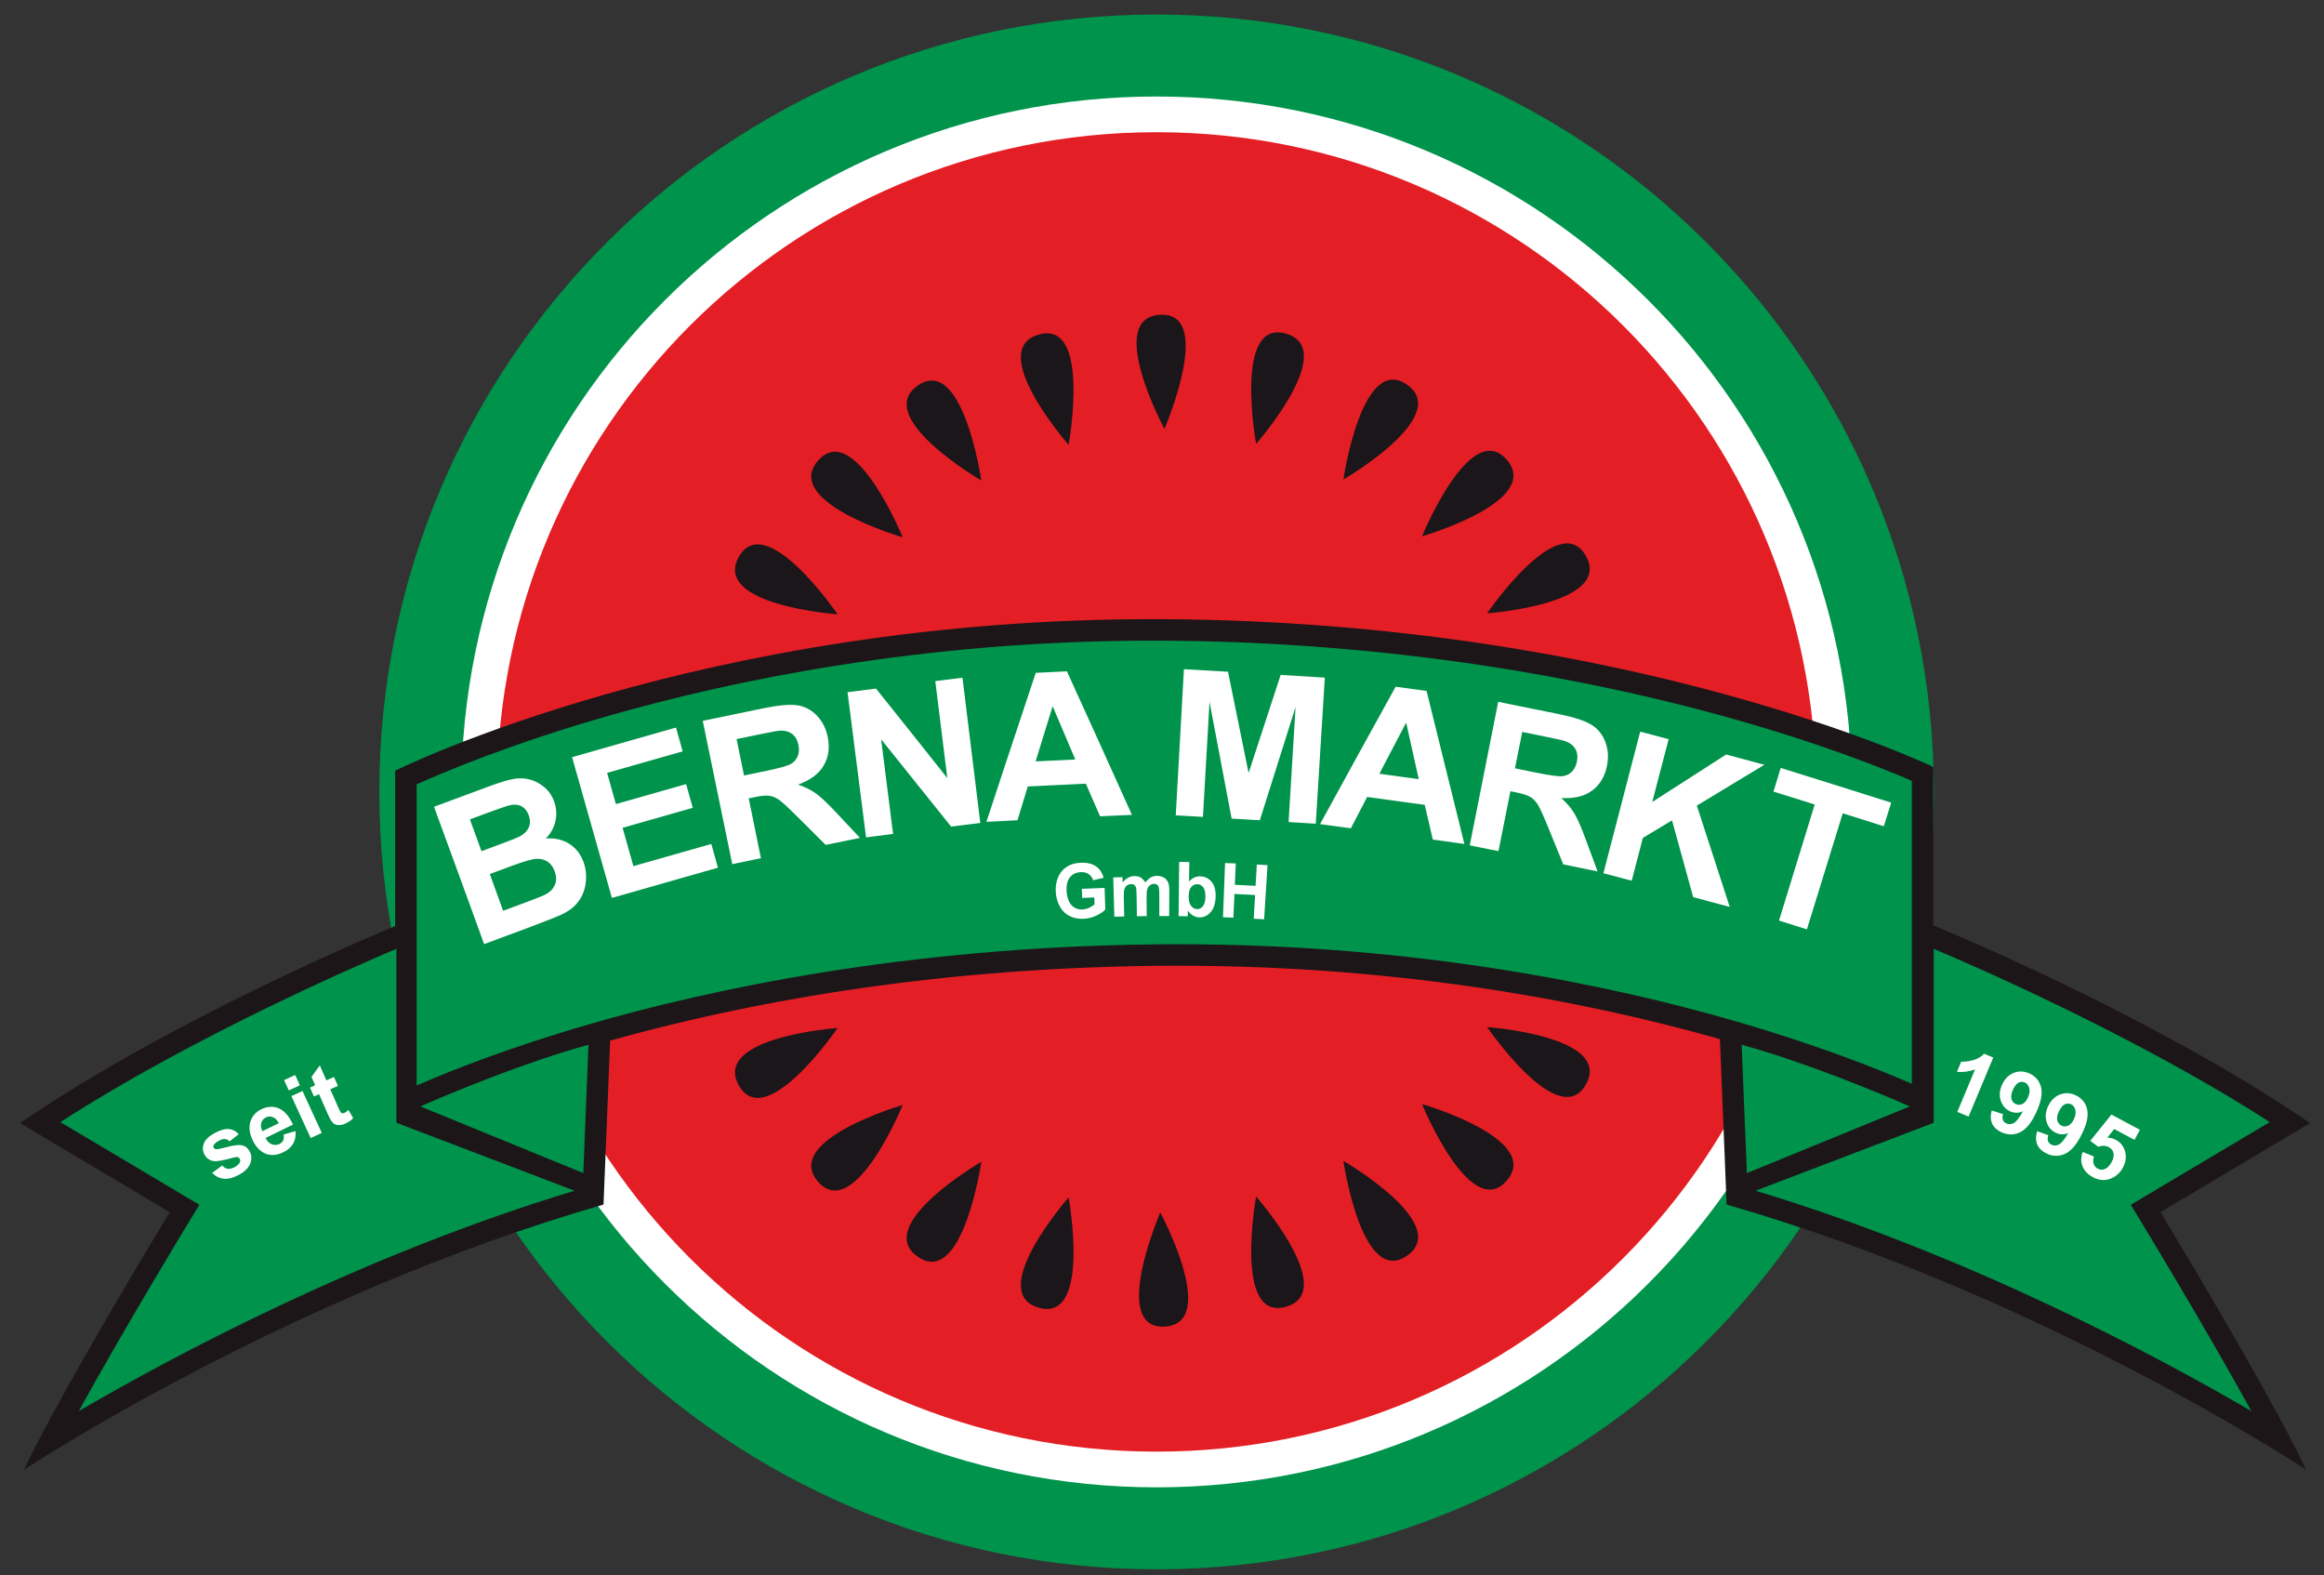 <?xml version="1.0" encoding="UTF-8" standalone="no"?><!DOCTYPE svg PUBLIC "-//W3C//DTD SVG 1.1//EN" "http://www.w3.org/Graphics/SVG/1.1/DTD/svg11.dtd"><svg width="100%" height="100%" viewBox="0 0 639 433" version="1.1" xmlns="http://www.w3.org/2000/svg" xmlns:xlink="http://www.w3.org/1999/xlink" xml:space="preserve" xmlns:serif="http://www.serif.com/" style="fill-rule:evenodd;clip-rule:evenodd;stroke-linejoin:round;stroke-miterlimit:2;"><rect x="0" y="0" width="639" height="433" fill="#333333" stroke="none"/><path d="M531.72,217.708c0,118.03 -95.682,213.712 -213.712,213.712c-118.03,-0 -213.713,-95.682 -213.713,-213.712c0,-118.031 95.683,-213.713 213.713,-213.713c118.03,0 213.712,95.682 213.712,213.713" style="fill:#00934b;fill-rule:nonzero;"/><path d="M509.186,217.709c-0,105.583 -85.594,191.177 -191.178,191.177c-105.585,-0 -191.178,-85.594 -191.178,-191.177c-0,-105.586 85.593,-191.179 191.178,-191.179c105.584,0 191.178,85.593 191.178,191.179" style="fill:#fff;fill-rule:nonzero;"/><path d="M499.372,217.708c0,100.164 -81.199,181.364 -181.364,181.364c-100.165,0 -181.365,-81.2 -181.365,-181.364c0,-100.164 81.2,-181.365 181.365,-181.365c100.165,0 181.364,81.201 181.364,181.365" style="fill:#e41e25;fill-rule:nonzero;"/><path d="M369.371,319.134c0,-0 5.067,34.771 17.507,26.069c12.441,-8.702 -17.507,-26.069 -17.507,-26.069m-117.051,26.329c12.44,8.702 17.506,-26.069 17.506,-26.069c0,0 -29.947,17.367 -17.506,26.069m33.227,14.02c14.566,4.279 8.275,-30.291 8.275,-30.291c-0,-0 -22.842,26.012 -8.275,30.291m68.104,-0.261c14.567,-4.279 -8.275,-30.291 -8.275,-30.291c-0,0 -6.292,34.571 8.275,30.291m-150.526,-60.878c7.356,13.282 27.175,-15.733 27.175,-15.733c0,0 -34.531,2.452 -27.175,15.733m187.868,5.174c0,-0 13.305,32.521 23.278,21.074c9.974,-11.447 -23.278,-21.074 -23.278,-21.074m17.904,-21.167c0,0 19.82,29.015 27.175,15.733c7.356,-13.281 -27.175,-15.733 -27.175,-15.733m-88.637,82.337c15.157,-0.886 -1.234,-31.378 -1.234,-31.378c0,0 -13.922,32.262 1.234,31.377m-95.334,-39.834c9.973,11.446 23.278,-21.075 23.278,-21.075c0,0 -33.252,9.628 -23.278,21.075m94.012,-238.318c-15.157,0.885 1.233,31.377 1.233,31.377c0,-0 13.923,-32.261 -1.233,-31.377m34.713,5.205c-14.567,-4.279 -8.275,30.291 -8.275,30.291c-0,0 22.842,-26.012 8.275,-30.291m33.227,14.019c-12.44,-8.702 -17.507,26.069 -17.507,26.069c0,0 29.948,-17.367 17.507,-26.069m27.393,20.611c-9.973,-11.447 -23.278,21.074 -23.278,21.074c0,0 33.252,-9.628 23.278,-21.074m21.801,26.508c-7.355,-13.282 -27.175,15.733 -27.175,15.733c0,-0 34.531,-2.452 27.175,-15.733m-150.525,-60.878c-14.567,4.279 8.275,30.292 8.275,30.292c0,-0 6.291,-34.571 -8.275,-30.292m-15.721,40.089c0,-0 -5.066,-34.771 -17.506,-26.069c-12.441,8.702 17.506,26.069 17.506,26.069m-44.9,-5.459c-9.974,11.447 23.278,21.075 23.278,21.075c0,-0 -13.305,-32.522 -23.278,-21.075m5.374,42.241c0,0 -19.82,-29.014 -27.176,-15.733c-7.355,13.282 27.176,15.733 27.176,15.733" style="fill:#1a1619;fill-rule:nonzero;"/><path d="M635.165,308.759c-43.229,-29.688 -103.125,-54.167 -103.125,-54.167l-0.474,-0.276l0,-43.474c0,0 -83.333,-40.104 -212.5,-40.625c-126.128,-0.509 -210.416,41.667 -210.416,41.667l-0,42.708c-0,0 -59.896,24.479 -103.125,54.167l41.145,24.479c0,0 -29.166,47.917 -40.104,70.833c0,0 72.396,-47.916 159.375,-72.916c-0.121,-0 -0.225,-0.049 -0.317,-0.13l0.317,0.13l1.821,-45.075c35.584,-9.976 86.233,-19.798 149.221,-20.55c65.14,-0.779 118.639,9.563 155.928,20.138l1.837,45.487l0.317,-0.13c-0.091,0.081 -0.196,0.13 -0.317,0.13c86.979,25 159.375,72.916 159.375,72.916c-10.937,-22.916 -40.104,-70.833 -40.104,-70.833l41.146,-24.479Z" style="fill:#1c1619;fill-rule:nonzero;"/><path d="M478.883,287.219l1.426,35.28l44.817,-18.334c-8.688,-3.784 -28.596,-12.107 -46.243,-16.946m106.989,43.993l5.128,-3.049l33.084,-19.682c-36.901,-23.799 -82.616,-43.517 -92.389,-47.634l-0,47.812l-3.8,1.451l-45.185,17.236c58.453,17.677 110.07,45.267 136.325,60.589c-12.749,-23.152 -29.838,-51.261 -30.061,-51.626l-3.102,-5.097Zm-425.491,-8.713l1.425,-35.28c-17.646,4.839 -37.555,13.162 -46.243,16.946l44.818,18.334Zm-51.387,-13.84l0,-47.812c-9.772,4.117 -55.488,23.835 -92.389,47.634l33.084,19.682l5.128,3.049l-3.103,5.097c-0.222,0.365 -17.311,28.474 -30.059,51.626c26.254,-15.322 77.87,-42.912 136.324,-60.589l-45.185,-17.236l-3.8,-1.451Zm416.667,-93.998c-7.242,-3.147 -25.982,-10.76 -53.815,-18.335c-33.329,-9.07 -86.895,-19.937 -152.804,-20.203c-0.754,-0.004 -1.488,-0.004 -2.239,-0.004c-63.653,-0 -116.123,11.152 -148.932,20.508c-27.496,7.842 -46.155,15.765 -53.315,19.011l-0,82.79c9.066,-3.981 25.121,-10.383 47.594,-16.891c32.962,-9.547 86.569,-21.098 154.762,-21.913c2.321,-0.027 4.671,-0.042 6.989,-0.042c66.171,0 119.73,11.468 153.008,21.087c22.927,6.627 39.479,13.218 48.752,17.273l-0,-83.281Z" style="fill:#00934b;fill-rule:nonzero;"/><path d="M489.149,253.082c3.259,-10.645 6.533,-21.286 9.82,-31.925c-3.779,-1.184 -7.558,-2.364 -11.34,-3.542c0.666,-2.167 1.332,-4.334 1.998,-6.501c10.138,3.155 20.262,6.335 30.373,9.539c-0.676,2.165 -1.353,4.329 -2.028,6.493c-3.764,-1.193 -7.527,-2.382 -11.294,-3.568c-3.3,10.635 -6.584,21.272 -9.856,31.912c-2.557,-0.804 -5.114,-1.608 -7.673,-2.408m-48.28,-13.023c3.355,-12.977 6.727,-25.951 10.116,-38.922c2.61,0.689 5.221,1.379 7.83,2.071c-1.512,5.758 -3.019,11.517 -4.525,17.276c6.763,-4.365 13.54,-8.719 20.331,-13.062c3.505,0.939 7.008,1.881 10.509,2.826c-6.202,3.735 -12.393,7.478 -18.572,11.23c3.03,9.281 6.048,18.564 9.049,27.848c-3.35,-0.904 -6.702,-1.805 -10.055,-2.703c-1.931,-7.03 -3.869,-14.059 -5.815,-21.087c-2.676,1.606 -5.35,3.212 -8.023,4.821c-1.021,3.92 -2.041,7.841 -3.06,11.761c-2.594,-0.688 -5.189,-1.374 -7.785,-2.059m-24.318,-28.836c1.955,0.396 3.91,0.792 5.863,1.189c3.8,0.773 6.205,1.097 7.216,0.967c1.01,-0.129 1.863,-0.533 2.558,-1.212c0.695,-0.68 1.161,-1.611 1.402,-2.794c0.268,-1.327 0.132,-2.47 -0.407,-3.43c-0.541,-0.961 -1.433,-1.68 -2.675,-2.158c-0.626,-0.221 -2.545,-0.661 -5.762,-1.315c-2.065,-0.419 -4.129,-0.838 -6.194,-1.256c-0.668,3.336 -1.334,6.673 -2.001,10.009m-12.43,21.171c2.594,-13.152 5.2,-26.304 7.822,-39.455c5.577,1.121 11.15,2.249 16.722,3.385c4.202,0.856 7.184,1.837 8.943,2.936c1.76,1.099 3.027,2.672 3.801,4.717c0.774,2.046 0.923,4.235 0.447,6.564c-0.602,2.957 -1.964,5.221 -4.084,6.792c-2.12,1.572 -4.95,2.254 -8.49,2.052c1.509,1.355 2.698,2.746 3.567,4.176c0.871,1.43 1.94,3.873 3.205,7.326c1.072,2.891 2.144,5.784 3.214,8.676c-3.143,-0.651 -6.288,-1.299 -9.434,-1.944c-1.325,-3.25 -2.653,-6.501 -3.982,-9.751c-1.414,-3.48 -2.417,-5.695 -3.005,-6.647c-0.589,-0.949 -1.273,-1.658 -2.051,-2.124c-0.778,-0.466 -2.077,-0.885 -3.896,-1.253c-0.534,-0.108 -1.069,-0.216 -1.604,-0.324c-1.095,5.489 -2.186,10.978 -3.275,16.467c-2.634,-0.532 -5.267,-1.063 -7.9,-1.593m-14.03,-18.202c-1.149,-5.183 -2.302,-10.365 -3.457,-15.547c-2.459,4.686 -4.912,9.373 -7.361,14.061c3.606,0.492 7.213,0.988 10.818,1.486m12.554,17.82c-2.895,-0.407 -5.788,-0.812 -8.684,-1.215c-0.738,-3.178 -1.477,-6.355 -2.217,-9.534c-5.276,-0.731 -10.553,-1.456 -15.832,-2.175c-1.494,2.871 -2.986,5.743 -4.477,8.614c-2.825,-0.382 -5.65,-0.763 -8.476,-1.142c6.89,-12.605 13.818,-25.2 20.786,-37.783c2.831,0.387 5.664,0.775 8.496,1.167c3.494,14.02 6.961,28.043 10.404,42.068m-79.365,-7.873c0.746,-13.391 1.495,-26.781 2.248,-40.172c4.041,0.23 8.082,0.464 12.122,0.701c1.897,9.276 3.784,18.553 5.662,27.83c2.925,-8.989 5.863,-17.977 8.812,-26.962c4.048,0.248 8.098,0.499 12.146,0.753c-0.833,13.386 -1.662,26.772 -2.488,40.157c-2.493,-0.156 -4.984,-0.311 -7.476,-0.465c0.638,-10.538 1.279,-21.076 1.92,-31.613c-3.291,10.374 -6.569,20.749 -9.831,31.128c-2.583,-0.156 -5.167,-0.311 -7.751,-0.464c-2.015,-10.696 -4.042,-21.39 -6.08,-32.084c-0.604,10.54 -1.204,21.08 -1.804,31.62c-2.494,-0.144 -4.987,-0.288 -7.48,-0.429m-27.622,-15.351c-2.071,-4.885 -4.145,-9.769 -6.225,-14.652c-1.564,5.058 -3.126,10.116 -4.683,15.175c3.635,-0.177 7.272,-0.352 10.908,-0.523m15.574,15.219c-2.921,0.13 -5.842,0.263 -8.762,0.398c-1.3,-2.989 -2.602,-5.978 -3.906,-8.967c-5.322,0.249 -10.643,0.505 -15.964,0.767c-0.949,3.097 -1.898,6.194 -2.845,9.291c-2.846,0.142 -5.693,0.287 -8.54,0.432c4.499,-13.66 9.025,-27.315 13.578,-40.965c2.855,-0.139 5.711,-0.276 8.567,-0.412c5.995,13.144 11.952,26.295 17.872,39.456m-73.1,6.196c-1.687,-13.304 -3.385,-26.607 -5.094,-39.909c2.607,-0.336 5.214,-0.671 7.822,-1.004c6.563,8.192 13.101,16.394 19.614,24.606c-1.099,-8.888 -2.203,-17.777 -3.312,-26.664c2.491,-0.312 4.983,-0.622 7.476,-0.93c1.646,13.311 3.28,26.622 4.903,39.934c-2.676,0.332 -5.35,0.664 -8.025,0.999c-6.391,-8.014 -12.807,-16.019 -19.246,-24.013c1.1,8.676 2.194,17.352 3.285,26.029c-2.475,0.317 -4.949,0.633 -7.423,0.952m-33.551,-17.021c1.951,-0.405 3.901,-0.808 5.852,-1.211c3.796,-0.784 6.135,-1.431 7.014,-1.948c0.879,-0.516 1.506,-1.223 1.881,-2.122c0.375,-0.898 0.444,-1.939 0.204,-3.123c-0.27,-1.326 -0.839,-2.326 -1.711,-2.997c-0.871,-0.671 -1.97,-0.982 -3.3,-0.934c-0.661,0.043 -2.598,0.394 -5.81,1.057c-2.062,0.425 -4.123,0.851 -6.183,1.278c0.685,3.333 1.37,6.666 2.053,10m-3.236,24.382c-2.688,-13.135 -5.393,-26.267 -8.116,-39.398c5.56,-1.161 11.122,-2.314 16.688,-3.46c4.198,-0.864 7.323,-1.135 9.371,-0.816c2.047,0.32 3.827,1.269 5.336,2.847c1.511,1.578 2.5,3.534 2.97,5.865c0.597,2.959 0.222,5.579 -1.119,7.859c-1.341,2.28 -3.68,4.022 -7.016,5.229c1.913,0.653 3.548,1.468 4.903,2.441c1.354,0.975 3.286,2.802 5.787,5.484c2.108,2.241 4.213,4.482 6.315,6.725c-3.147,0.638 -6.294,1.279 -9.44,1.922c-2.476,-2.473 -4.954,-4.943 -7.436,-7.412c-2.648,-2.65 -4.429,-4.295 -5.339,-4.939c-0.91,-0.643 -1.813,-1.027 -2.709,-1.15c-0.897,-0.123 -2.254,0.003 -4.069,0.379c-0.534,0.11 -1.068,0.221 -1.602,0.332c1.122,5.484 2.241,10.968 3.356,16.453c-2.627,0.544 -5.253,1.09 -7.88,1.639m-33.091,9.28c-3.628,-12.9 -7.279,-25.797 -10.952,-38.692c9.512,-2.737 19.034,-5.453 28.569,-8.147c0.612,2.184 1.224,4.368 1.835,6.552c-6.932,1.959 -13.857,3.929 -20.777,5.911c0.81,2.859 1.618,5.719 2.425,8.579c6.43,-1.841 12.866,-3.673 19.307,-5.494c0.607,2.175 1.214,4.35 1.821,6.527c-6.435,1.819 -12.865,3.649 -19.289,5.488c0.989,3.512 1.976,7.024 2.961,10.535c7.139,-2.044 14.283,-4.075 21.434,-6.094c0.604,2.176 1.207,4.352 1.809,6.528c-9.726,2.747 -19.441,5.515 -29.143,8.307m-33.577,-6.568c1.223,3.367 2.445,6.734 3.665,10.101c2.326,-0.863 4.653,-1.724 6.981,-2.584c2.719,-1.004 4.416,-1.717 5.092,-2.143c1.048,-0.619 1.782,-1.458 2.199,-2.518c0.418,-1.058 0.386,-2.259 -0.097,-3.6c-0.409,-1.134 -1.028,-1.997 -1.859,-2.588c-0.83,-0.589 -1.825,-0.875 -2.986,-0.858c-1.16,0.019 -3.461,0.661 -6.898,1.932c-2.033,0.752 -4.065,1.505 -6.097,2.258m-5.472,-15.018c1.063,2.911 2.124,5.822 3.185,8.732c1.65,-0.612 3.302,-1.223 4.954,-1.835c2.945,-1.09 4.761,-1.808 5.445,-2.158c1.239,-0.633 2.094,-1.458 2.564,-2.479c0.472,-1.021 0.486,-2.141 0.044,-3.362c-0.423,-1.168 -1.088,-2 -1.993,-2.496c-0.905,-0.493 -2.017,-0.586 -3.335,-0.274c-0.782,0.19 -2.956,0.944 -6.519,2.262c-1.448,0.536 -2.897,1.073 -4.345,1.61m-9.865,-3.47c4.992,-1.86 9.988,-3.714 14.988,-5.562c2.97,-1.099 5.231,-1.789 6.782,-2.078c1.551,-0.289 3.047,-0.249 4.486,0.117c1.44,0.368 2.783,1.067 4.028,2.1c1.245,1.034 2.162,2.368 2.752,4c0.64,1.771 0.753,3.57 0.341,5.395c-0.414,1.826 -1.296,3.407 -2.648,4.741c2.526,-0.169 4.695,0.331 6.503,1.498c1.81,1.165 3.107,2.843 3.891,5.026c0.618,1.721 0.822,3.538 0.614,5.455c-0.209,1.914 -0.824,3.609 -1.844,5.082c-1.021,1.475 -2.494,2.694 -4.419,3.655c-1.208,0.6 -4.21,1.802 -9.002,3.611c-4.235,1.567 -8.467,3.137 -12.696,4.711c-4.566,-12.588 -9.158,-25.172 -13.776,-37.751" style="fill:#fff;fill-rule:nonzero;"/><path d="M297.572,246.86c-0.048,-1.004 -0.072,-1.506 -0.119,-2.51c2.505,-0.119 3.758,-0.169 6.264,-0.252c0.08,2.375 0.119,3.562 0.199,5.937c-0.58,0.63 -1.431,1.197 -2.549,1.706c-1.117,0.509 -2.255,0.79 -3.418,0.845c-1.478,0.069 -2.783,-0.19 -3.92,-0.783c-1.137,-0.592 -2.021,-1.476 -2.652,-2.657c-0.631,-1.181 -0.995,-2.484 -1.085,-3.913c-0.097,-1.55 0.13,-2.946 0.69,-4.19c0.559,-1.243 1.436,-2.222 2.626,-2.933c0.907,-0.544 2.062,-0.855 3.457,-0.921c1.814,-0.086 3.249,0.245 4.296,0.982c1.048,0.737 1.737,1.787 2.074,3.146c-1.155,0.263 -1.73,0.397 -2.881,0.668c-0.234,-0.724 -0.641,-1.286 -1.224,-1.685c-0.582,-0.399 -1.297,-0.581 -2.143,-0.541c-1.283,0.06 -2.281,0.531 -2.99,1.405c-0.71,0.874 -1.015,2.13 -0.923,3.769c0.099,1.767 0.552,3.071 1.352,3.915c0.799,0.843 1.802,1.234 3.017,1.176c0.602,-0.028 1.198,-0.18 1.792,-0.453c0.594,-0.273 1.102,-0.595 1.522,-0.965c-0.03,-0.757 -0.045,-1.134 -0.075,-1.89c-1.324,0.052 -1.987,0.082 -3.31,0.144" style="fill:#fff;fill-rule:nonzero;"/><path d="M306.092,241.214c1.023,-0.029 1.535,-0.042 2.559,-0.065c0.013,0.59 0.02,0.886 0.033,1.476c0.887,-1.166 1.968,-1.762 3.233,-1.782c0.673,-0.01 1.258,0.124 1.756,0.404c0.497,0.278 1.19,1.275 1.226,1.278c0.123,0.009 0.948,-1.015 1.48,-1.303c0.531,-0.288 1.102,-0.432 1.708,-0.433c0.772,-0.002 1.424,0.158 1.957,0.481c0.533,0.323 0.933,0.799 1.189,1.423c0.189,0.46 0.279,1.208 0.274,2.24c-0.014,2.762 -0.021,4.143 -0.035,6.906c-1.085,-0.005 -1.627,-0.007 -2.712,-0.006c-0.002,-2.47 -0.004,-3.704 -0.006,-6.174c-0.001,-1.071 -0.096,-1.766 -0.287,-2.074c-0.252,-0.406 -0.65,-0.609 -1.181,-0.607c-0.388,0.002 -0.751,0.125 -1.091,0.372c-0.339,0.246 -0.582,0.605 -0.728,1.078c-0.147,0.472 -0.216,1.217 -0.207,2.234c0.018,2.075 0.026,3.113 0.044,5.188c-1.085,0.009 -1.627,0.015 -2.712,0.03c-0.034,-2.367 -0.051,-3.552 -0.086,-5.919c-0.015,-1.051 -0.074,-1.728 -0.176,-2.032c-0.103,-0.303 -0.259,-0.53 -0.468,-0.676c-0.209,-0.145 -0.491,-0.214 -0.845,-0.207c-0.426,0.007 -0.807,0.132 -1.143,0.377c-0.337,0.244 -0.574,0.592 -0.712,1.043c-0.137,0.45 -0.194,1.194 -0.17,2.231c0.046,2.1 0.07,3.149 0.116,5.248c-1.084,0.023 -1.627,0.038 -2.712,0.068c-0.122,-4.32 -0.183,-6.479 -0.304,-10.799" style="fill:#fff;fill-rule:nonzero;"/><path d="M326.846,246.262c-0.019,1.119 0.138,1.95 0.464,2.491c0.46,0.765 1.077,1.16 1.86,1.177c0.601,0.013 1.118,-0.245 1.556,-0.772c0.438,-0.528 0.673,-1.373 0.705,-2.532c0.032,-1.234 -0.158,-2.128 -0.576,-2.684c-0.418,-0.557 -0.967,-0.845 -1.642,-0.86c-0.663,-0.014 -1.22,0.241 -1.668,0.766c-0.449,0.524 -0.681,1.329 -0.699,2.414m-2.788,5.597c0.055,-4.97 0.108,-9.94 0.162,-14.911c1.12,0.013 1.681,0.02 2.801,0.039c-0.036,2.148 -0.054,3.222 -0.09,5.37c0.871,-0.989 1.896,-1.472 3.07,-1.445c1.278,0.03 2.324,0.537 3.13,1.515c0.805,0.978 1.175,2.358 1.116,4.141c-0.06,1.844 -0.528,3.25 -1.394,4.221c-0.865,0.972 -1.889,1.44 -3.078,1.412c-0.585,-0.014 -1.158,-0.179 -1.722,-0.499c-0.563,-0.32 -1.045,-0.783 -1.449,-1.393c-0.01,0.634 -0.016,0.95 -0.027,1.585c-1.007,-0.017 -1.511,-0.024 -2.519,-0.035" style="fill:#fff;fill-rule:nonzero;"/><path d="M336.275,252.157c0.188,-4.967 0.377,-9.934 0.564,-14.902c1.18,0.045 1.77,0.069 2.95,0.12c-0.104,2.346 -0.155,3.519 -0.259,5.865c2.283,0.1 3.422,0.159 5.703,0.288c0.133,-2.344 0.201,-3.517 0.334,-5.862c1.178,0.067 1.768,0.101 2.947,0.176c-0.313,4.961 -0.625,9.923 -0.938,14.885c-1.141,-0.072 -1.713,-0.107 -2.854,-0.171c0.147,-2.604 0.222,-3.907 0.37,-6.511c-2.27,-0.128 -3.403,-0.185 -5.674,-0.285c-0.115,2.605 -0.174,3.909 -0.289,6.515c-1.141,-0.051 -1.713,-0.075 -2.854,-0.118" style="fill:#fff;fill-rule:nonzero;"/><path d="M58.36,322.435l2.738,-2.032c0.432,0.51 0.922,0.813 1.468,0.906c0.546,0.095 1.167,-0.043 1.864,-0.413c0.767,-0.406 1.27,-0.853 1.508,-1.34c0.156,-0.335 0.147,-0.668 -0.028,-0.999c-0.12,-0.225 -0.289,-0.375 -0.508,-0.448c-0.223,-0.063 -0.623,-0.017 -1.2,0.135c-2.674,0.741 -4.447,1.063 -5.319,0.966c-1.208,-0.136 -2.097,-0.742 -2.669,-1.82c-0.514,-0.971 -0.564,-1.991 -0.147,-3.06c0.417,-1.068 1.432,-2.03 3.044,-2.884c1.535,-0.813 2.808,-1.168 3.819,-1.064c1.011,0.105 1.918,0.572 2.718,1.401l-2.525,2.001c-0.351,-0.373 -0.756,-0.587 -1.213,-0.643c-0.458,-0.055 -0.996,0.082 -1.616,0.41c-0.781,0.414 -1.283,0.82 -1.505,1.217c-0.144,0.275 -0.15,0.536 -0.02,0.781c0.112,0.212 0.306,0.339 0.582,0.383c0.372,0.055 1.443,-0.157 3.214,-0.635c1.771,-0.479 3.108,-0.623 4.011,-0.435c0.899,0.2 1.599,0.772 2.099,1.715c0.545,1.029 0.584,2.14 0.116,3.334c-0.467,1.195 -1.542,2.237 -3.225,3.13c-1.528,0.809 -2.901,1.14 -4.12,0.992c-1.219,-0.147 -2.248,-0.68 -3.086,-1.598" style="fill:#fff;fill-rule:nonzero;"/><path d="M76.663,308.773c-0.448,-0.863 -0.998,-1.417 -1.65,-1.662c-0.652,-0.245 -1.285,-0.217 -1.901,0.084c-0.659,0.322 -1.085,0.828 -1.281,1.517c-0.195,0.69 -0.088,1.444 0.321,2.264l4.511,-2.203Zm1.318,3.134l3.254,-0.965c0.152,1.292 -0.049,2.43 -0.601,3.413c-0.553,0.984 -1.455,1.783 -2.708,2.394c-1.983,0.969 -3.768,1.039 -5.353,0.207c-1.259,-0.67 -2.275,-1.796 -3.048,-3.379c-0.923,-1.89 -1.153,-3.612 -0.688,-5.165c0.466,-1.553 1.454,-2.699 2.965,-3.437c1.696,-0.829 3.309,-0.923 4.837,-0.281c1.528,0.641 2.836,2.129 3.922,4.462l-7.56,3.694c0.459,0.884 1.042,1.462 1.751,1.731c0.708,0.271 1.41,0.236 2.104,-0.103c0.473,-0.23 0.807,-0.553 1.003,-0.968c0.197,-0.416 0.237,-0.95 0.122,-1.603" style="fill:#fff;fill-rule:nonzero;"/><path d="M85.423,312.859l-5.3,-11.534l3.052,-1.403l5.3,11.535l-3.052,1.402Zm-6.019,-13.098l-1.297,-2.824l3.051,-1.403l1.298,2.824l-3.052,1.403Z" style="fill:#fff;fill-rule:nonzero;"/><path d="M91.839,296.078l1.077,2.451l-2.101,0.923l2.057,4.684c0.417,0.949 0.68,1.492 0.789,1.631c0.108,0.14 0.257,0.23 0.444,0.269c0.187,0.04 0.383,0.014 0.587,-0.075c0.284,-0.125 0.653,-0.405 1.107,-0.839l1.31,2.271c-0.58,0.62 -1.323,1.129 -2.227,1.526c-0.555,0.244 -1.095,0.37 -1.622,0.38c-0.527,0.009 -0.959,-0.088 -1.297,-0.293c-0.338,-0.203 -0.657,-0.54 -0.959,-1.007c-0.222,-0.329 -0.572,-1.037 -1.05,-2.124l-2.225,-5.067l-1.412,0.62l-1.077,-2.452l1.412,-0.62l-1.014,-2.309l2.298,-3.15l1.802,4.104l2.101,-0.923Z" style="fill:#fff;fill-rule:nonzero;"/><path d="M541.276,306.967l-3.099,-1.294l4.881,-11.68c-1.575,0.585 -3.237,0.811 -4.985,0.677l1.174,-2.813c0.92,0.073 2.009,-0.061 3.266,-0.404c1.257,-0.342 2.268,-0.933 3.032,-1.771l2.515,1.051l-6.784,16.234Z" style="fill:#fff;fill-rule:nonzero;"/><path d="M557.594,301.73c0.448,-0.987 0.568,-1.856 0.362,-2.606c-0.207,-0.75 -0.608,-1.26 -1.203,-1.529c-0.565,-0.257 -1.137,-0.248 -1.713,0.029c-0.577,0.277 -1.095,0.923 -1.556,1.939c-0.467,1.03 -0.608,1.879 -0.42,2.546c0.187,0.667 0.586,1.138 1.195,1.415c0.588,0.267 1.188,0.259 1.802,-0.022c0.613,-0.282 1.125,-0.872 1.533,-1.772m-9.955,3.541l3.108,1.017c-0.201,0.635 -0.214,1.167 -0.041,1.596c0.172,0.428 0.509,0.757 1.01,0.983c0.632,0.287 1.3,0.24 2.006,-0.139c0.706,-0.38 1.536,-1.456 2.489,-3.229c-1.174,0.544 -2.338,0.554 -3.492,0.03c-1.256,-0.57 -2.119,-1.545 -2.589,-2.927c-0.471,-1.382 -0.355,-2.849 0.35,-4.403c0.734,-1.618 1.807,-2.704 3.218,-3.258c1.411,-0.554 2.86,-0.493 4.348,0.181c1.618,0.735 2.662,1.963 3.131,3.686c0.47,1.722 0.054,4.018 -1.246,6.883c-1.324,2.917 -2.82,4.776 -4.487,5.577c-1.668,0.801 -3.368,0.808 -5.102,0.021c-1.248,-0.566 -2.107,-1.356 -2.574,-2.369c-0.468,-1.013 -0.511,-2.229 -0.129,-3.649" style="fill:#fff;fill-rule:nonzero;"/><path d="M570.198,307.756c0.48,-0.972 0.627,-1.836 0.445,-2.593c-0.183,-0.756 -0.568,-1.278 -1.153,-1.567c-0.559,-0.275 -1.13,-0.282 -1.714,-0.024c-0.585,0.258 -1.124,0.888 -1.617,1.889c-0.5,1.015 -0.666,1.859 -0.5,2.531c0.166,0.673 0.55,1.157 1.15,1.452c0.579,0.286 1.18,0.298 1.801,0.035c0.623,-0.262 1.152,-0.836 1.588,-1.723m-10.061,3.226l3.075,1.114c-0.221,0.629 -0.252,1.16 -0.092,1.594c0.159,0.434 0.486,0.772 0.979,1.015c0.621,0.307 1.292,0.281 2.009,-0.077c0.717,-0.357 1.581,-1.406 2.59,-3.148c-1.191,0.507 -2.355,0.479 -3.491,-0.08c-1.237,-0.609 -2.07,-1.612 -2.497,-3.008c-0.427,-1.396 -0.264,-2.859 0.489,-4.389c0.786,-1.594 1.892,-2.646 3.32,-3.155c1.428,-0.509 2.874,-0.403 4.34,0.319c1.594,0.784 2.599,2.045 3.014,3.782c0.415,1.736 -0.073,4.017 -1.464,6.84c-1.415,2.874 -2.968,4.685 -4.66,5.433c-1.692,0.748 -3.392,0.702 -5.101,-0.14c-1.229,-0.606 -2.062,-1.422 -2.497,-2.449c-0.436,-1.028 -0.441,-2.244 -0.014,-3.651" style="fill:#fff;fill-rule:nonzero;"/><path d="M572.646,316.677l3.116,1.271c-0.273,0.713 -0.305,1.375 -0.099,1.986c0.206,0.612 0.58,1.062 1.121,1.352c0.619,0.33 1.276,0.358 1.973,0.085c0.697,-0.274 1.317,-0.917 1.857,-1.929c0.507,-0.949 0.675,-1.774 0.503,-2.475c-0.172,-0.702 -0.599,-1.235 -1.28,-1.599c-0.851,-0.454 -1.815,-0.486 -2.891,-0.094l-2.218,-1.632l5.815,-7.233l7.834,4.184l-1.482,2.773l-5.587,-2.985l-1.866,2.378c0.836,0.022 1.599,0.218 2.288,0.585c1.315,0.702 2.174,1.775 2.577,3.219c0.402,1.444 0.197,2.929 -0.618,4.454c-0.68,1.272 -1.655,2.21 -2.925,2.814c-1.734,0.827 -3.494,0.763 -5.279,-0.19c-1.427,-0.763 -2.385,-1.767 -2.876,-3.014c-0.49,-1.247 -0.478,-2.563 0.037,-3.95" style="fill:#fff;fill-rule:nonzero;"/></svg>